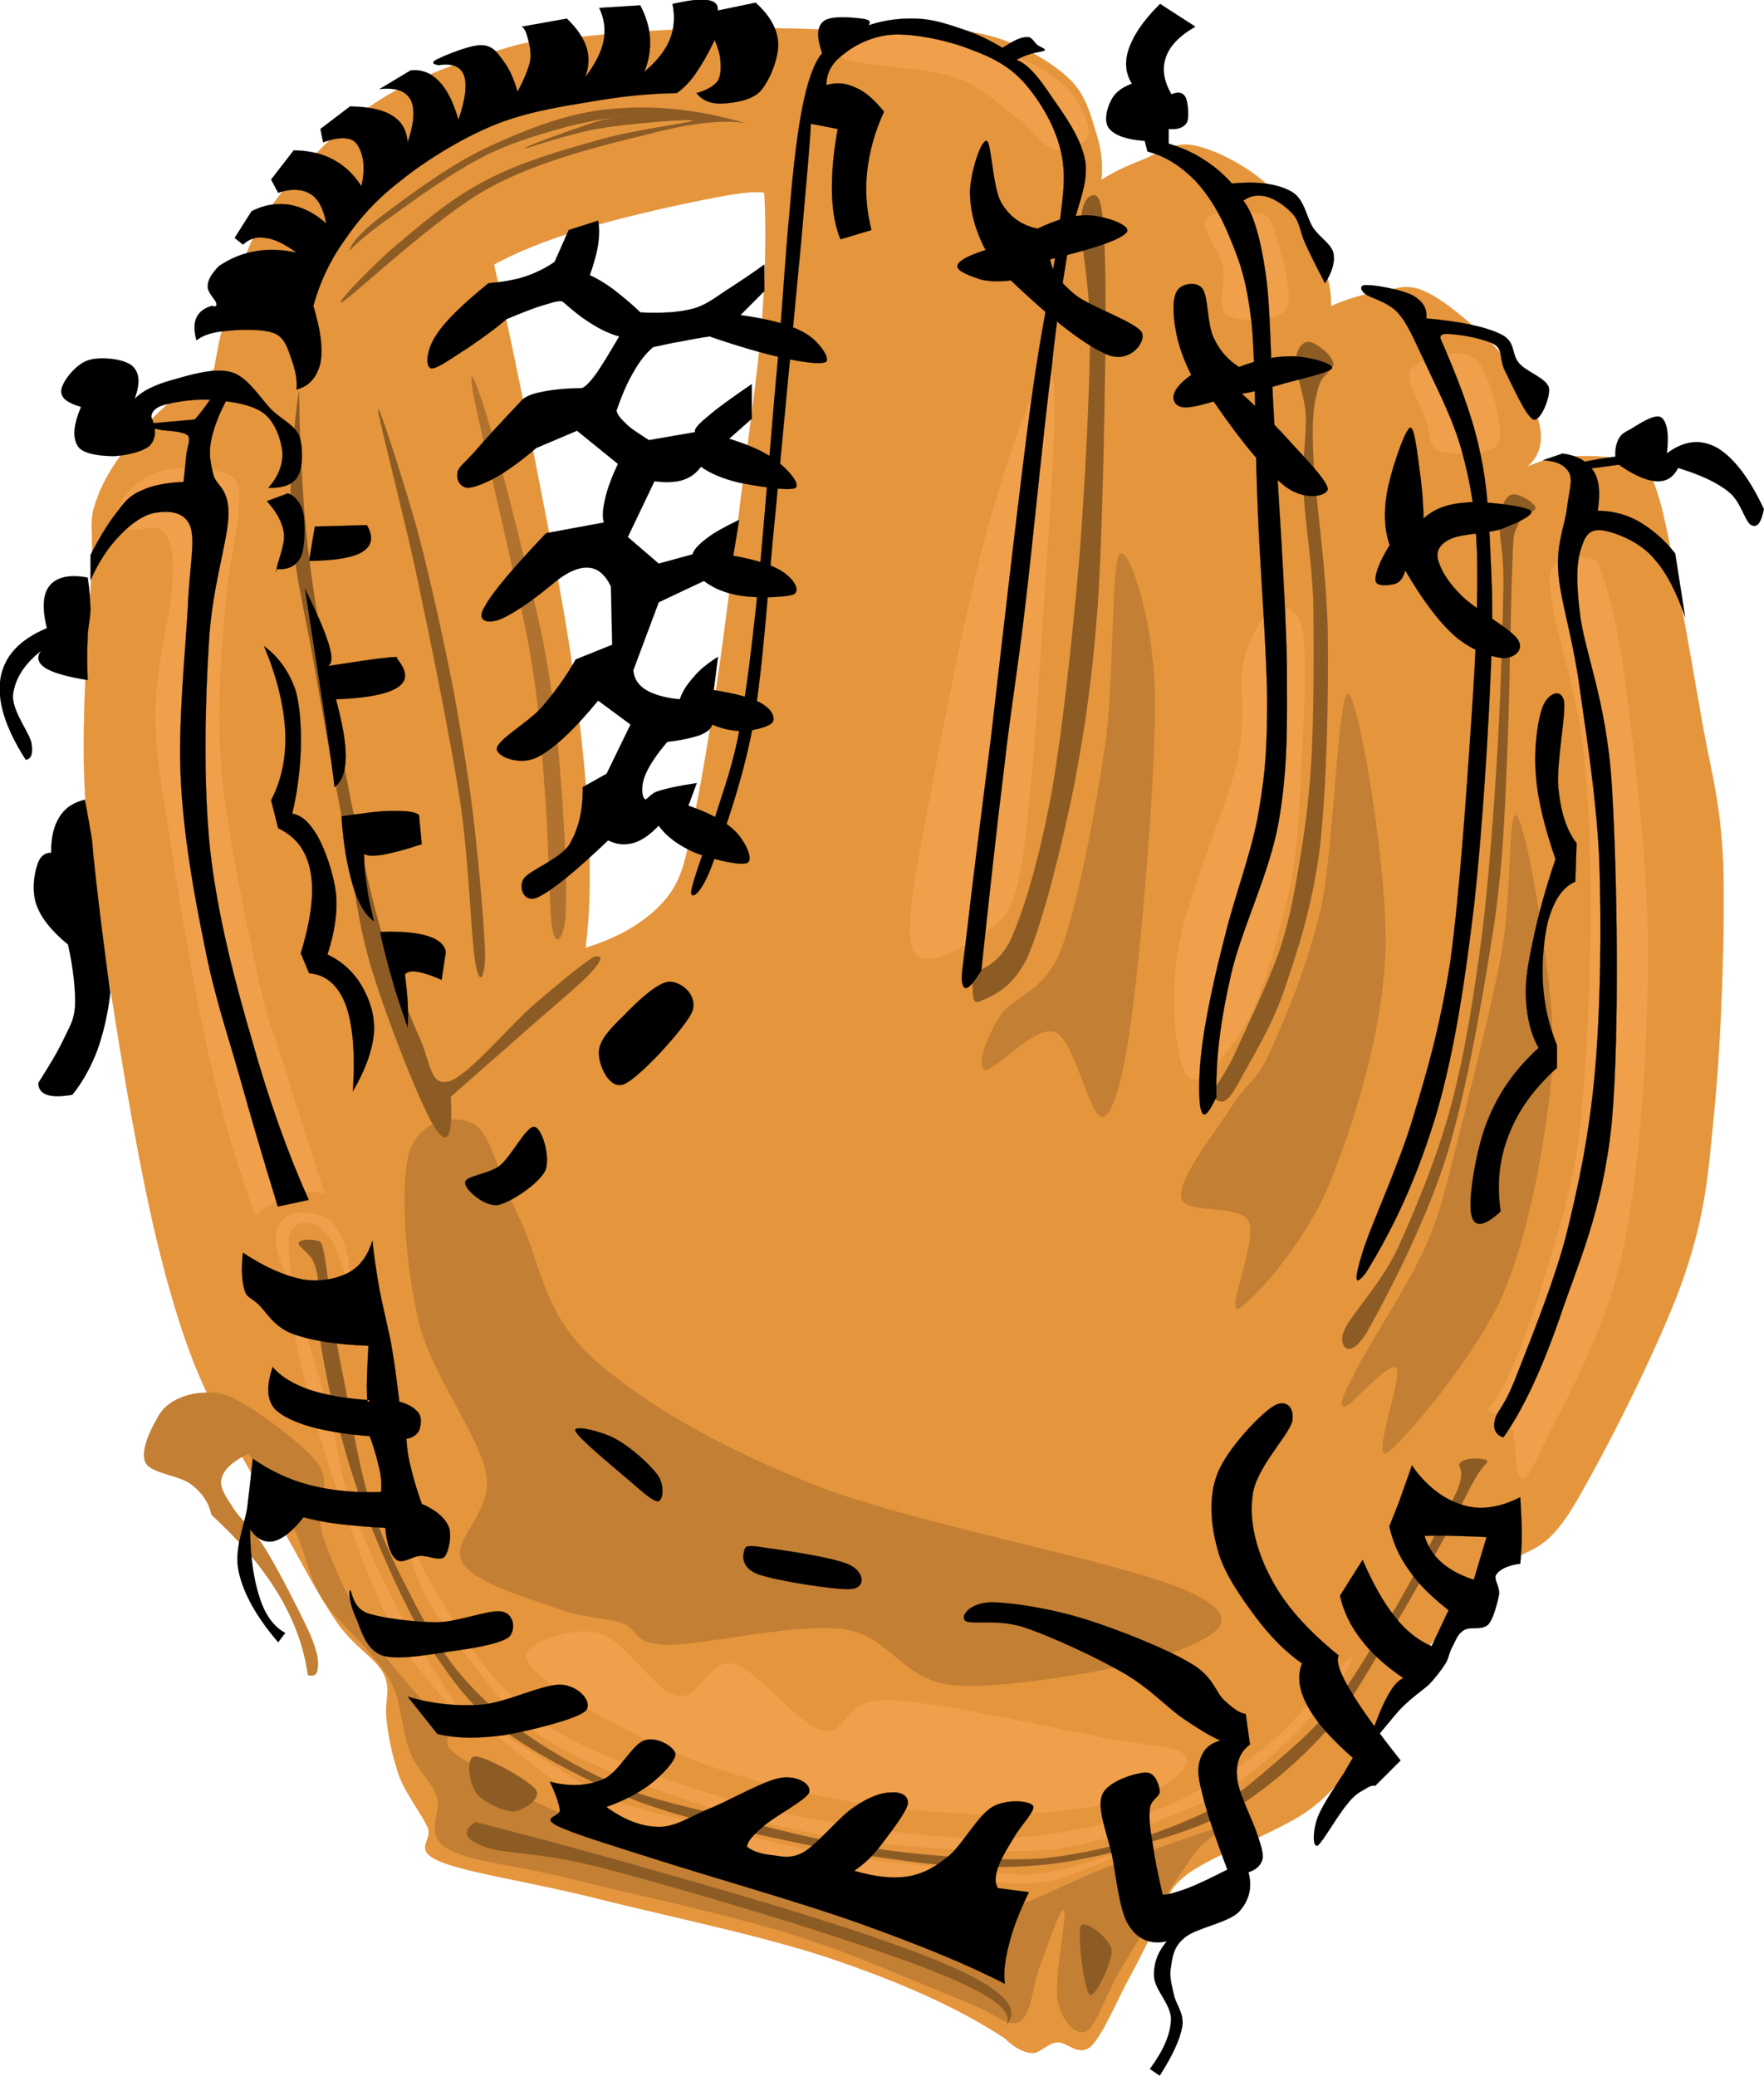 <?xml version="1.0" encoding="utf-8"?>
<!-- Generator: Adobe Illustrator 10.0, SVG Export Plug-In . SVG Version: 3.0.0 Build 77)  -->
<svg xmlns="http://www.w3.org/2000/svg" xmlns:a="http://ns.adobe.com/AdobeSVGViewerExtensions/3.0/" xmlns:graph="http://ns.adobe.com/Graphs/1.0/" xmlns:i="http://ns.adobe.com/AdobeIllustrator/10.0/" xmlns:x="http://ns.adobe.com/Extensibility/1.0/" xmlns:xlink="http://www.w3.org/1999/xlink" xmlns:svg="http://www.w3.org/2000/svg" xmlns:dc="http://purl.org/dc/elements/1.1/" xmlns:cc="http://web.resource.org/cc/" xmlns:rdf="http://www.w3.org/1999/02/22-rdf-syntax-ns#" enable-background="new 0 0 421.754 496.256" height="496.256" i:pageBounds="0 792 612 0" i:rulerOrigin="0 0" i:viewOrigin="108.001 655" overflow="visible" space="preserve" viewBox="0 0 421.754 496.256" width="421.754">
  <g i:dimmedPercent="50" i:layer="yes" i:rgbTrio="#4F008000FFFF" id="Layer_1">
    <g>
      <path clip-rule="evenodd" d="     M49.497,333.029c-4.253-8.823-8.284-20.907-12.094-36.881c-3.898-16.141-8.018-40.267-10.809-58.499     c-3.013-18.231-5.537-33.033-6.379-49.884c-0.797-17.103,1.019-39.264,1.684-50.846c0.487-11.541-0.886-12.043,1.328-17.813     c2.038-5.812,6.379-11.75,11.119-16.851c4.74-5.185,10.189-9.784,16.833-13.966c1.772-10.579,4.253-19.36,7.442-27.012     c3.101-7.61,5.936-12.252,11.429-18.44c5.538-6.439,12.847-14.092,21.219-19.235c8.239-5.144,19.713-9.116,27.598-11.458     c7.619-2.467,9.746-2.342,18.517-3.178c8.859-1.003,21.44-2.007,33.667-2.216c12.049-0.25,24.497,0.126,38.052,0.962     c10.188-1.38,18.783-1.17,26.623,0.627c7.618,1.798,15.104,6.104,19.536,10.161c4.298,3.889,5.403,8.781,6.732,13.046     c1.329,4.098,1.773,7.861,1.329,11.457c2.747-1.798,6.157-3.387,9.745-4.766c3.634-1.38,7.223-4.433,12.14-3.513     c4.782,0.836,11.872,4.391,16.833,8.572c4.871,4.098,9.656,10.746,12.446,15.889c2.658,5.018,3.898,9.576,3.724,14.008     c4.208-1.84,8.192-3.01,12.137-3.512c3.854-0.669,6.114-2.174,11.074,0.334c4.917,2.425,13.201,9.659,17.853,14.928     c4.475,5.352,7.618,11.875,8.771,16.517c0.974,4.432-0.089,7.778-3.014,10.203c3.324-1.631,6.955-2.425,11.253-2.551     c4.165-0.292,10.586-0.042,14.131,1.882c3.411,1.882,3.942-0.042,6.732,9.868c2.569,9.994,6.912,35.125,9.436,49.592     c2.437,14.342,4.696,20.155,5.405,36.002c0.441,15.932-0.399,41.187-2.038,58.164c-1.594,16.599-2.125,25.633-7.751,41.773     c-5.848,16.266-19.491,42.985-26.581,54.65c-7.22,11.374-10.852,8.572-16.167,13.673c-5.362,4.934-10.633,9.534-15.814,16.393     c-5.45,6.814-10.721,17.393-15.816,24.46c-5.182,6.9-7.575,11.708-14.838,17.146c-7.486,5.393-22.947,10.703-28.973,15.261     c-5.979,4.392-4.917,7.652-7.044,11.708c-2.48,4.1-3.987,7.695-6.731,12.713c-2.793,4.976-6.514,14.091-9.436,16.852     c-2.969,2.55-5.716-1.214-8.063-0.962c-2.392,0.208-4.076,2.675-6.068,2.55c-2.17-0.209-4.254-1.38-6.424-3.512     c-10.409-6.858-23.479-12.838-39.735-18.441c-16.435-5.77-41.597-10.912-57.544-14.928c-15.991-4.056-30.964-6.104-37.742-8.906     c-6.822-2.842-1.506-5.059-3.012-8.277c-1.728-3.556-5.05-7.736-6.733-12.044c-1.595-4.518-2.614-9.451-3.057-13.673     c-0.576-4.141,1.196-6.942-0.665-10.83c-2.038-4.016-7.265-6.481-11.429-12.711c-4.341-6.316-8.993-15.388-14.131-24.462     C61.058,353.853,55.433,344.067,49.497,333.029z M118.115,63.242c5.315-2.885,12.005-5.687,20.555-8.238     c8.505-2.718,22.415-5.854,29.945-7.317c7.354-1.505,12.005-2.09,14.131-1.589c0.487,9.157,0.266,19.694-0.665,32.114     c-1.107,12.419-3.411,28.225-5.05,41.605c-1.639,13.213-2.968,24.712-4.695,37.215c-1.772,12.461-4.076,27.054-6.069,36.838     c-2.126,9.617-2.437,15.053-6.733,20.657c-4.43,5.436-10.941,9.408-19.535,12.084c1.063-8.154,1.285-17.938,0.664-29.855     c-0.62-12.042-2.082-25.548-4.385-41.313c-2.392-15.806-6.777-37.006-9.746-52.478C123.43,87.494,120.684,74.406,118.115,63.242z     " fill="#E5953C" fill-rule="evenodd" i:knockout="Off" stroke="#E5953C" stroke-miterlimit="10" stroke-width="0.036"/>
      <path clip-rule="evenodd" d="M35.41,126.131     c-3.101,0.878-5.094,0.752-5.98-0.544c-1.063-1.38-1.417-4.851,0.311-7.025c1.595-2.258,5.67-5.394,9.834-6.188     c4.208-0.836,12.049-0.46,15.15,1.129c2.747,1.505,2.569,3.011,2.392,8.405c-0.266,5.52-2.614,13.338-3.278,23.918     c-0.931,10.495-2.083,23.375-0.886,38.176c1.196,14.677,6.069,37.089,8.638,49.174c2.481,11.833,3.81,13.38,6.557,22.203     c2.613,8.741,5.847,18.649,9.523,30.065c-2.569-0.753-5.315-0.502-8.062,0.293c-2.923,0.794-5.582,2.384-8.638,4.766     c-4.208-11.497-7.974-24.294-11.296-39.346c-3.411-15.137-6.911-36.379-8.948-50.01c-2.082-13.632-3.721-21.242-3.544-31.193     c0.044-10.161,3.146-21.493,3.854-28.351c0.576-6.857,0.266-9.534-0.576-12.084C39.485,126.925,37.802,125.796,35.41,126.131z" fill="#F0A04A" fill-rule="evenodd" i:knockout="Off"/>
      <path clip-rule="evenodd" d="M244.011,207.961     c-2.438,12.586-5.049,12.251-9.215,15.471c-4.518,3.053-14.573,9.283-16.654,3.345c-1.949-6.063,1.461-21.66,4.738-39.055     c3.279-17.646,9.305-48.546,14.308-65.147c4.785-16.517,12.094-37.675,14.267-33.452c1.949,4.349-0.799,38.595-2.084,58.708     C248.087,167.778,246.358,195.125,244.011,207.961z" fill="#F0A04A" fill-rule="evenodd" i:knockout="Off"/>
      <path clip-rule="evenodd" d="M311.566,151.512     c1.063,6.941-0.089,24.921-0.577,35.375c-0.574,10.119-0.663,16.014-2.658,25.59c-2.17,9.534-5.847,23.458-9.834,31.152     c-4.208,7.527-11.428,16.559-14.308,14.049c-2.925-2.886-4.606-17.353-2.658-30.022c1.993-12.837,11.474-33.828,14.265-45.536     c2.479-11.541,0.132-17.938,1.507-23.876c1.415-6.147,4.65-11.29,7.131-12.377C306.781,144.654,310.415,144.654,311.566,151.512z     " fill="#F0A04A" fill-rule="evenodd" i:knockout="Off"/>
      <path clip-rule="evenodd" d="M337.479,87.996     c-1.904,2.509,2.305,9.157,3.588,12.67c1.019,3.219,0.355,6.397,3.278,7.275c2.836,0.878,12.449,1.38,13.956-2.217     c1.372-3.805-2.26-17.018-5.626-19.945C349.042,82.853,339.474,85.361,337.479,87.996z" fill="#F0A04A" fill-rule="evenodd" i:knockout="Off"/>
      <path clip-rule="evenodd" d="M381.513,133.783     c-4.96-1.297-8.063-0.92-9.791,1.129c-1.639,1.881-1.504,3.972-0.31,10.955c1.196,7.066,5.141,18.817,6.866,31.193     c1.55,12.335,2.084,26.385,2.084,42.149c-0.135,15.722-1.154,37.634-2.704,51.39c-1.729,13.548-4.252,20.531-6.866,29.814     c-2.701,9.114-6.023,18.939-8.592,25.129c-2.572,6.231-4.918,9.952-6.867,11.792c2.834,0.46,4.918,1.967,6.247,4.517     c1.062,2.509,0.531,9.659,1.504,10.662c0.976,0.794,0.887,3.68,5.05-5.059c4.076-8.99,15.239-27.473,19.626-47.209     c4.34-19.82,5.979-47.334,6.289-69.956c0.132-22.705-3.101-48.379-5.095-64.604C386.829,149.463,384.349,139.051,381.513,133.783     z" fill="#F0A04A" fill-rule="evenodd" i:knockout="Off"/>
      <path clip-rule="evenodd" d="M288.22,52.537     c-1.239,2.175,3.278,7.276,4.165,11.249c0.664,3.764-1.55,9.701,0.885,11.499c2.482,1.631,12.314,1.924,14.31-1.379     c1.86-3.513-1.685-15.262-2.968-19.109c-1.373-3.889-2.438-3.637-5.096-3.931C296.594,50.404,289.417,50.321,288.22,52.537z" fill="#F0A04A" fill-rule="evenodd" i:knockout="Off"/>
      <path clip-rule="evenodd" d="M203.698,14.611     c4.431,1.171,18.031,1.672,24.72,3.931c6.511,2.216,10.632,6.69,14.573,9.575c3.81,2.927,5.98,6.732,8.904,7.568     c2.88,0.585,7.886-1.003,8.374-3.637c0.265-2.677-2.173-8.531-6.292-12.085c-4.43-3.721-11.916-7.401-19.049-9.575     c-7.177-2.258-17.764-3.429-23.212-3.345c-5.67,0.042-8.416,2.885-9.79,4.181C200.51,12.312,199.226,13.44,203.698,14.611z" fill="#F0A04A" fill-rule="evenodd" i:knockout="Off"/>
      <path clip-rule="evenodd" d="M126,394.997     c-1.285,2.594,3.588,6.313,10.012,10.706c6.467,4.222,17.586,10.326,28.218,14.467c10.41,4.097,21.794,7.275,34.331,9.7     c12.403,2.3,27.331,3.889,39.824,3.973c12.36-0.125,26.313-1.965,34.021-4.223c7.44-2.425,12.492-7.318,11.074-9.702     c-1.507-2.466-7.929-2.298-19.758-4.515c-12.005-2.385-40.265-8.698-51.474-8.949c-11.252-0.293-9.48,8.572-15.549,7.234     c-6.202-1.588-15.593-14.594-21.352-15.933c-5.891-1.295-8.151,8.741-13.466,7.695c-5.582-1.38-12.359-13.131-18.472-14.928     C137.251,388.684,127.24,392.488,126,394.997z" fill="#F0A04A" fill-rule="evenodd" i:knockout="Off"/>
      <path clip-rule="evenodd" d="M262.13,440.074     c-8.152,2.049-10.986,2.509-21.131,2.509c-10.365-0.084-26.802-1.089-39.559-3.013c-12.847-2.133-24.586-5.059-36.414-8.947     c-11.961-3.972-25.516-9.283-34.021-14.467c-8.594-5.354-11.828-10.83-16.878-16.935c-5.094-6.356-10.72-13.968-13.466-19.904     c-2.835-6.021-3.81-14.844-3.411-15.18c0.266-0.249,1.506,6.858,5.272,13.424c3.721,6.354,10.366,18.105,16.877,24.92     c6.29,6.69,10.499,10.329,21.352,15.431c10.986,5.06,28.041,11.164,43.812,14.928c15.638,3.596,34.997,6.272,49.347,6.73     c14.221,0.293,26.005-2.675,35.351-4.723c9.126-2.176,13.291-4.726,19.491-7.988c5.937-3.428,11.342-6.857,16.922-11.917     c5.583-5.186,14.398-16.39,16.879-18.44c2.26-2.09-0.31,2.677-2.925,6.231c-2.79,3.344-7.529,9.825-12.668,14.426     c-5.139,4.558-10.233,8.99-17.677,12.963C281.531,433.926,270.368,437.941,262.13,440.074z" fill="#F0A04A" fill-rule="evenodd" i:knockout="Off"/>
      <path clip-rule="evenodd" d="M147.086,430.623     c5.315,1.881,14.22,4.014,22.946,6.229c8.638,2.133,19.403,4.769,28.528,6.44c8.993,1.423,16.966,2.217,25.294,3.011     c8.151,0.794,16.348,2.133,23.744,1.756c7.354-0.626,19.713-5.311,20.333-5.019c0.355,0.336-11.429,5.479-17.41,6.733     c-6.112,1.046-9.878,0.293-18.472,0c-8.727-0.252-23.168-0.753-33.224-1.965c-10.1-1.422-18.029-3.723-27.199-6.231     c-9.524-2.593-21.13-5.813-28.484-8.99c-7.354-3.219-10.587-6.939-15.017-10.202c-4.519-3.512-11.606-8.949-11.872-9.7     c-0.31-0.753,5.892,3.179,9.746,5.477c3.722,2.176,8.771,5.563,12.404,7.735C141.814,427.905,141.858,428.783,147.086,430.623z" fill="#F0A04A" fill-rule="evenodd" i:knockout="Off"/>
      <path clip-rule="evenodd" d="M110.451,410.177     c-0.443,0.542-10.543-10.204-15.593-19.151c-5.228-9.074-10.189-23.416-14.22-34.623c-3.987-11.416-7.708-25.465-9.258-32.615     c-1.639-7.067-1.241-11.958,0-9.701c1.24,2.133,4.873,15.18,7.132,22.872c2.038,7.652,2.525,14.678,5.538,23.167     c2.968,8.445,7.841,18.563,12.403,27.137C100.971,395.583,110.54,409.464,110.451,410.177z" fill="#F0A04A" fill-rule="evenodd" i:knockout="Off"/>
      <path clip-rule="evenodd" d="M69.519,306.603     c-0.708,0.041-3.588-7.15-3.676-9.952c-0.089-2.802,1.329-5.312,3.411-6.232c2.038-0.959,6.379-0.542,8.727,0.754     c2.126,1.338,3.5,3.555,4.475,6.48c0.93,2.678,1.772,10.077,1.329,9.953c-0.665-0.293-2.791-8.405-4.475-10.955     c-1.86-2.634-3.455-4.057-5.271-4.266c-1.816-0.376-4.032,0.377-4.785,2.759C68.367,297.444,70.051,306.267,69.519,306.603z" fill="#F0A04A" fill-rule="evenodd" i:knockout="Off"/>
      <path clip-rule="evenodd" d="M76.12,307.354     c-0.044-2.258-0.532-4.306-1.285-5.979c-0.931-1.799-3.677-3.471-3.456-4.224c0.266-0.837,3.234-1.003,4.474-0.501     c0.974,0.249,0.886-0.084,1.595,2.718c0.531,2.842,1.151,7.526,1.86,14.217c0.709,5.143,1.905,11.331,3.411,18.899     c1.374,7.568,3.056,17.772,5.537,25.926c2.481,7.944,5.626,14.678,9.258,21.66c3.411,6.898,7.088,13.421,11.872,19.4     c4.874,5.813,10.1,10.747,16.878,15.472c6.689,4.601,14.708,9.115,22.681,12.419c7.708,3.094,15.061,4.476,23.744,6.732     c8.594,2.09,18.561,4.851,27.687,6.481c8.948,1.504,17.63,2.634,25.87,3.22c8.018,0.628,15.548,1.002,22.947,0.501     c7.353-0.753,14.351-2.217,21.352-4.222c6.999-2.133,14.264-5.019,20.065-7.988c5.537-2.969,8.772-6.021,13.469-9.952     c4.607-4.056,9.436-7.86,14.484-14.174c5.096-6.524,10.455-15.849,15.593-24.419c5.096-8.741,11.431-21.492,14.221-27.139     c2.349-5.729-0.355-5.561,0.798-6.731c1.24-1.338,5.581-1.13,6.333-0.503c0.488,0.544-1.019,1.129-2.612,4.015     c-1.639,2.678-3.677,7.275-6.602,12.67c-2.966,5.312-6.244,11.625-10.852,19.444c-4.742,7.736-10.543,19.108-16.879,26.885     c-6.6,7.654-14.175,14.177-21.351,18.943c-7.266,4.517-13.158,6.524-21.087,8.949c-7.929,2.382-17.101,4.723-26.137,5.729     c-9.301,0.834-17.453,0.753-28.218-0.252c-10.853-1.255-24.009-3.304-35.881-5.98c-11.917-2.55-23.921-5.268-34.819-9.448     c-11.074-4.517-22.637-10.538-30.61-16.434c-8.106-5.813-11.739-11.291-16.877-18.691c-5.183-7.694-9.79-18.021-13.467-26.635     c-3.633-8.614-6.334-16.727-8.461-24.671c-2.348-8.028-4.075-16.559-5.006-22.663C75.721,314.924,75.544,310.366,76.12,307.354z" fill="#8D5C25" fill-rule="evenodd" i:knockout="Off"/>
      <path clip-rule="evenodd" d="M52.11,333.487     c1.196-2.341,19.314,10.372,23.744,16.184c4.075,5.52-0.886,10.411,1.329,17.437c2.259,7.023,6.645,16.475,11.606,24.167     c4.74,7.654,13.334,15.976,16.877,20.907c3.323,4.685-1.195,3.848,3.721,7.486c5.05,3.512,13.29,9.156,25.561,14.175     c12.138,4.934,31.762,11.499,46.203,15.68c14.175,4.1,29.06,7.736,39.027,8.99c9.789,1.046,12.801,0,20.333-2.007     c7.486-2.174,15.371-6.815,24.497-10.202c9.08-3.471,25.869-9.66,29.547-10.202c3.41-0.669-4.43,1.087-8.684,6.731     c-4.386,5.644-13.156,19.904-17.41,27.139c-4.383,7.191-6.157,14.133-8.727,15.681c-2.657,1.252-5.979-2.637-6.866-7.486     c-0.884-5.019,2.216-19.945,1.596-21.409c-0.841-1.463-4.03,8.739-5.804,13.215c-1.814,4.431-1.949,11.917-5.004,13.421     c-3.191,1.255-4.742-1.672-13.732-5.227c-9.26-3.555-25.029-10.871-40.623-15.681c-15.726-4.975-38.628-9.7-52.494-13.212     c-13.91-3.555-24.674-4.1-30.079-7.443c-5.449-3.431-0.93-8.657-2.348-12.461c-1.55-3.932-4.695-6.23-6.334-10.454     c-1.728-4.306-2.171-10.998-3.721-14.927c-1.772-4.1-3.057-5.271-6.069-8.991c-3.101-3.888-8.505-8.153-11.606-13.423     c-3.189-5.311-3.057-9.7-7.132-17.686C65.267,355.732,51.091,335.871,52.11,333.487z" fill="#C37F33" fill-rule="evenodd" i:knockout="Off"/>
      <path clip-rule="evenodd" d="M113.597,435.599     c17.232,4.349,33.667,8.906,50.146,13.675c16.479,4.682,35.173,10.285,47.71,14.719c12.402,4.349,20.863,7.944,25.87,11.456     c4.782,3.387,5.759,6.313,2.923,8.949c2.037-2.3-0.399-5.146-7.131-8.697c-6.955-3.64-18.473-7.82-33.535-12.714     c-15.282-5.1-42.615-13.087-56.702-16.683s-22.016-2.97-26.889-4.726C110.983,439.822,110.363,437.773,113.597,435.599z" fill="#8D5C25" fill-rule="evenodd" i:knockout="Off"/>
      <path clip-rule="evenodd" d="M258.407,460.478     c-0.931,1.675,0.798,15.431,2.127,16.434c1.285,0.921,5.493-8.028,5.272-10.703C265.362,463.322,259.25,458.722,258.407,460.478z     " fill="#8D5C25" fill-rule="evenodd" i:knockout="Off"/>
      <path clip-rule="evenodd" d="M113.597,419.918     c-2.348,0.043-1.462,6.481,0.265,8.697c1.55,2.301,6.468,4.393,8.948,4.474c2.259-0.249,6.822-3.01,5.316-5.227     C126.398,425.564,116.033,419.793,113.597,419.918z" fill="#8D5C25" fill-rule="evenodd" i:knockout="Off"/>
      <path clip-rule="evenodd" d="M133.132,384.544     c6.202,2.341,11.208,2.049,15.549,3.471c4.252,1.42,1.993,4.892,10.809,5.227c8.948,0.125,30.433-5.311,42.217-3.723     c11.607,1.591,13.643,12.586,27.154,13.464c13.555,0.797,43.855-4.723,53.291-8.486c9.126-3.889,16.035-7.652,1.594-14.177     c-14.838-6.773-64.72-15.805-88.64-25.172c-24.054-9.491-41.507-19.861-53.557-30.607c-12.004-10.83-12.625-24.043-17.409-33.368     c-4.74-9.449-6.512-19.777-10.809-22.412c-4.563-2.593-13.333-0.961-15.548,6.982c-2.215,8.029-0.797,27.222,2.348,40.309     c3.146,12.838,14.264,26.679,16.125,36.379c1.551,9.451-8.594,15.556-5.803,20.907     C113.33,378.688,126.531,381.994,133.132,384.544z" fill="#C37F33" fill-rule="evenodd" i:knockout="Off"/>
      <path clip-rule="evenodd" d="M141.814,228.827     c-3.543,2.383-7.885,5.979-13.688,10.955c-5.891,4.934-15.947,17.187-20.599,18.69c-4.74,1.297-4.385-3.929-7.132-10.202     c-2.88-6.439-6.645-15.722-9.746-27.389c-3.322-11.833-6.467-27.89-9.258-42.358c-2.924-14.635-5.714-31.905-7.353-44.072     c-1.551-12.21-1.861-21.074-2.126-27.89c-0.487-6.816-0.266-15.471-0.532-12.419c-0.576,3.01-2.392,19.695-1.861,30.357     c0.62,10.621,2.968,20.239,5.316,32.867c2.126,12.544,5.183,29.187,7.619,41.856c2.304,12.502,2.968,21.284,6.6,33.117     c3.633,11.792,11.518,31.904,14.795,37.09c3.101,4.891,4.475,2.633,3.943-7.234c4.74-4.182,9.613-8.489,15.283-13.424     c5.538-5.017,14.708-12.585,17.941-15.93C144.118,229.454,144.384,228.116,141.814,228.827z" fill="#8D5C25" fill-rule="evenodd" i:knockout="Off"/>
      <path clip-rule="evenodd" d="M113.597,229.83     c-1.063-6.522-1.329-23.082-3.677-38.845c-2.481-15.765-7.265-39.18-10.587-54.777c-3.456-15.764-8.993-36.671-8.948-38.343     c0.133-1.464,6.246,17.604,9.48,29.145c3.012,11.415,6.379,26.677,8.727,38.845c2.126,12.001,3.854,22.497,5.006,33.117     c1.151,10.496,2.347,24.587,2.392,29.856C115.811,233.886,114.615,236.102,113.597,229.83z" fill="#8D5C25" fill-rule="evenodd" i:knockout="Off"/>
      <path clip-rule="evenodd" d="M132.068,222.136     c-0.842-4.725-0.752-18.858-1.594-30.148c-0.93-11.374-1.107-20.614-3.943-37.089c-3.101-16.684-11.917-52.477-13.466-61.258     c-1.462-8.655,1.506-0.585,4.474,9.701c2.924,10.454,9.702,36.755,12.67,51.808c2.657,14.677,3.455,25.506,4.252,36.337     c0.753,10.788,1.063,22.663,0.753,27.89C134.727,224.52,132.822,226.568,132.068,222.136z" fill="#B0722E" fill-rule="evenodd" i:knockout="Off"/>
      <path clip-rule="evenodd" d="M230.81,233.886     c1.506-1.84,7.266-1.84,10.811-9.199c3.363-7.443,6.952-19.82,9.744-34.874c2.702-15.262,4.961-36.922,6.601-55.279     c1.461-18.482,2.525-40.184,2.658-53.815c0-13.631-2.303-21.66-2.127-27.305c0-5.729,2.038-6.69,2.879-6.732     c0.844-0.125,1.816,0.209,2.394,6.481c0.485,6.272,0.663,15.681,0.531,31.11c-0.267,15.388-0.666,43.111-1.86,60.756     c-1.286,17.395-3.103,29.563-5.804,43.612c-2.836,13.966-7.177,31.235-10.809,39.849c-3.897,8.447-9.303,9.785-11.607,10.956     c-2.303,1.045-1.326-3.68-1.86-4.516C231.696,233.928,229.305,235.517,230.81,233.886z" fill="#8D5C25" fill-rule="evenodd" i:knockout="Off"/>
      <path clip-rule="evenodd" d="M290.258,261.024     c0.442-1.924,2.038-3.054,4.785-8.698c2.569-5.812,8.106-17.186,10.809-24.921c2.568-7.652,3.41-13.088,4.739-20.657     c1.285-7.568,2.259-14.342,2.925-24.67c0.62-10.621,0.62-26.887,0.487-37.842c-0.398-10.956-2.038-19.569-2.348-27.138     c-0.399-7.652,0.795-13.171,0.531-18.189c-0.488-5.185-2.48-9.659-2.394-12.46c0.089-2.969,1.552-4.809,3.191-4.725     c1.504,0.083,5.313,2.927,5.802,4.976c0.267,1.84-2.969,2.718-3.721,6.481c-0.93,3.638-1.461,6.314-1.063,15.931     c0.442,9.743,3.012,25.465,3.454,41.354c0.221,15.68-0.222,37.382-1.86,52.059c-1.86,14.509-5.491,25.172-8.684,34.581     c-3.278,9.283-7.972,16.432-10.319,20.949c-2.394,4.349-2.969,4.642-3.944,5.227     C291.544,263.617,289.771,262.864,290.258,261.024z" fill="#8D5C25" fill-rule="evenodd" i:knockout="Off"/>
      <path clip-rule="evenodd" d="M321.223,318.436     c1.151-3.472,8.595-10.871,12.935-19.945c4.209-9.283,9.481-21.828,12.892-34.58c3.367-12.879,5.492-26.888,7.397-41.356     c1.729-14.634,2.836-30.859,3.678-44.825c0.752-13.966,1.194-29.187,1.329-38.093c0.043-8.949-1.24-11.332-0.798-14.886     c0.267-3.68,1.15-5.896,2.658-6.481c1.507-0.585,5.315,1.714,5.804,3.01c0.176,1.129-3.278,1.84-4.211,4.224     c-0.884,2.258-1.105,1.128-1.326,9.701c-0.399,8.614-0.534,26.97-1.065,41.354c-0.663,14.175-0.798,26.762-3.146,43.571     c-2.612,16.81-6.422,39.849-11.605,56.533c-5.228,16.517-14.973,34.79-19.004,41.941     C322.506,325.502,319.982,321.738,321.223,318.436z" fill="#8D5C25" fill-rule="evenodd" i:knockout="Off"/>
      <path clip-rule="evenodd" d="M294.289,264.828     c3.499-5.896,5.936-5.728,9.524-13.715c3.677-8.278,8.86-20.237,12.139-34.579c3.012-14.426,3.941-52.352,6.554-50.554     c2.483,2.007,9.436,42.19,8.729,62.01c-0.844,19.737-7.664,40.854-13.469,55.279c-5.979,14.299-18.426,27.932-21.618,29.604     c-3.232,1.213,4.564-16.348,2.395-20.907c-2.48-4.431-15.372-1.337-16.124-5.729C281.71,281.639,290.568,270.684,294.289,264.828     z" fill="#C37F33" fill-rule="evenodd" i:knockout="Off"/>
      <path clip-rule="evenodd" d="M324.369,327.342     c3.321-6.649,12.226-19.861,16.611-29.646c4.119-9.703,5.403-16.936,8.46-28.644c2.968-12.044,7.532-29.856,9.746-42.317     c2.17-12.586,1.418-31.695,3.188-31.862c1.685,0.083,5.405,20.238,6.866,31.612c1.418,11.123,2.88,21.283,1.286,35.333     c-1.773,14.174-5.184,34.078-11.605,48.588c-6.603,14.343-22.993,33.827-27.155,36.84c-4.165,2.718,3.72-18.357,2.127-20.156     c-1.906-1.84-10.765,9.074-12.404,9.199C319.851,336.289,321.045,333.739,324.369,327.342z" fill="#C37F33" fill-rule="evenodd" i:knockout="Off"/>
      <path clip-rule="evenodd" d="M239.183,242.793     c3.012-4.767,10.233-5.102,14.484-15.681c4.076-11.081,8.152-32.825,10.544-48.797c2.259-16.057,1.418-43.32,3.456-45.829     c1.992-2.216,7.707,13.967,8.416,31.612c0.531,17.562-2.703,55.236-4.739,72.715c-2.038,17.312-4.343,28.224-7.399,30.147     c-3.144,1.59-6.953-18.314-11.606-20.196c-4.871-1.923-14.662,9.618-16.876,8.989     C233.203,254.919,236.036,247.643,239.183,242.793z" fill="#C37F33" fill-rule="evenodd" i:knockout="Off"/>
      <path clip-rule="evenodd" d="M83.474,60.064     c0.62-2.3,3.721-5.478,9.479-9.701c5.847-4.349,15.416-11.499,24.63-15.639c8.948-4.056,18.871-7.987,29.06-8.739     c10.144-0.878,20.421,0.209,31.496,3.429c-5.227-0.794-12.713-0.083-22.991,2.635c-10.41,2.55-26.047,6.23-38.362,12.962     c-12.314,6.815-31.23,24.712-34.73,27.054c-3.367,2.049,7.93-9.659,13.91-14.468c5.892-4.976,12.581-10.621,20.599-14.677     c7.93-4.14,17.586-6.983,26.047-9.325c8.195-2.509,22.77-4.265,23.036-4.767c-0.133-0.46-15.638,0.71-22.415,1.923     c-6.955,1.129-17.321,4.809-17.764,4.726c-0.354-0.376,11.606-4.6,15.548-5.896c3.81-1.338,8.461-1.965,7.266-1.714     c-1.418,0.167-9.303,1.338-14.929,3.052c-5.67,1.63-12.27,3.554-18.782,7.066c-6.822,3.555-15.283,9.617-20.599,13.506     C88.656,55.213,85.334,58.015,83.474,60.064z" fill="#8D5C25" fill-rule="evenodd" i:knockout="Off"/>
      <path clip-rule="evenodd" d="M52.199,332.986     c-3.632-0.25-6.601,0.083-9.082,1.17c-2.436,1.005-4.385,2.509-5.67,5.146c-1.506,2.507-4.031,7.817-2.614,10.453     c1.329,2.55,8.151,2.968,10.897,5.144c2.658,2.005,4.208,4.43,4.829,7.275c6.733,6.188,12.049,12.418,15.947,18.858     c3.854,6.438,6.157,12.752,7.087,19.443c1.506,0.459,2.304-0.127,2.393-1.758c0.177-1.672,0.088-3.26-1.816-7.985     c-2.259-4.851-7.531-15.347-10.676-20.365c-3.101-5.016-5.936-7.023-7.664-9.741c-1.816-2.802-3.5-5.102-2.835-7.234     c0.62-2.3,2.968-4.224,6.867-6.104c-2.038-3.639-3.544-6.565-4.874-8.947C53.705,335.955,52.774,334.115,52.199,332.986z" fill="#C37F33" fill-rule="evenodd" i:knockout="Off"/>
      <path clip-rule="evenodd" d="     M58.09,299.492c-0.443,3.889-0.266,6.69,0.354,8.866c0.576,2.008,1.418,1.672,3.367,3.512c1.86,1.756,3.632,5.27,8.062,6.982     c4.43,1.631,10.322,2.593,18.207,2.886c-0.266,5.186-0.443,8.949-0.354,11.123c0,2.173,0.222,2.802,0.665,1.881     c-5.936-0.375-10.543-1.212-14.485-2.507c-3.854-1.382-6.822-3.138-8.727-5.438c-0.753,2.385-1.152,4.35-1.019,6.064     c0.089,1.672,0.709,3.054,1.684,4.14c1.86,1.713,4.607,2.968,8.417,4.098c3.765,1.046,8.417,1.799,14.131,2.257     c1.152,3.054,1.816,5.646,2.348,7.944c0.487,2.217,0.487,4.016,0.354,5.395c-6.113,0.252-11.784-0.333-16.833-1.588     c-5.228-1.338-9.657-3.512-13.821-6.356c-0.354,3.387-0.797,7.191-1.329,11.751c-0.753,4.515-3.189,9.825-2.038,15.261     c1.196,5.354,4.341,10.914,9.436,16.852l1.683-2.217c-2.657-1.42-4.739-4.181-6.068-8.277c-1.418-4.225-2.259-9.576-2.348-16.518     c1.728,2.425,3.456,3.262,5.715,2.845c2.126-0.545,4.43-2.344,7.088-5.73c2.082,0.585,4.829,1.173,8.062,1.59     c3.278,0.377,7.043,0.753,11.474,0.962c0.398,3.973,1.24,6.522,2.702,7.652c1.417,1.046,3.721-0.838,5.714-0.962     c1.949-0.043,4.43,1.295,5.714,0.292c1.063-1.213,1.86-5.27,1.019-7.318c-0.975-2.132-3.057-3.929-6.423-5.393     c-1.196-3.387-2.082-6.356-2.658-8.906c-0.708-2.636-0.886-4.853-1.019-6.648c1.462-0.209,2.525-1.003,3.012-1.924     c0.487-1.171,0.709-2.927,0-4.141c-0.842-1.171-2.348-2.173-4.695-2.843c-0.62-5.102-1.241-9.868-2.038-14.301     c-0.93-4.433-1.949-8.57-2.702-12.418c-0.709-4.141-1.329-7.904-1.684-11.752c-1.152,3.515-2.834,6.064-5.714,7.652     c-2.924,1.507-6.91,2.301-11.119,1.59C67.969,304.971,63.317,302.964,58.09,299.492z" fill-rule="evenodd" i:knockout="Off" stroke="#000000" stroke-miterlimit="10" stroke-width="0.036"/>
      <path clip-rule="evenodd" d="     M83.695,380.195c0.399-0.168,0.487,4.056,4.031,5.436c3.456,1.213,11.341,2.216,16.833,2.216     c5.36-0.125,12.581-3.178,15.505-2.55c2.879,0.585,3.278,4.306,1.684,6.021c-1.772,1.423-6.734,2.426-11.784,3.179     c-5.183,0.585-14.308,2.675-18.517,1.295c-4.165-1.422-5.227-6.605-6.423-9.239C83.695,383.834,83.252,380.363,83.695,380.195z" fill-rule="evenodd" i:knockout="Off" stroke="#000000" stroke-miterlimit="10" stroke-width="0.036"/>
      <path clip-rule="evenodd" d="     M97.472,405.619l7.087,8.906c4.696,1.171,9.79,1.127,15.815,0.333c5.936-1.002,17.055-3.72,19.536-5.728     c2.126-2.092-1.595-6.148-5.715-6.356c-4.252-0.25-12.757,4.14-18.871,4.769C109.167,407.96,103.275,407.375,97.472,405.619z" fill-rule="evenodd" i:knockout="Off" stroke="#000000" stroke-miterlimit="10" stroke-width="0.036"/>
      <path clip-rule="evenodd" d="     M131.493,425.981c4.784,1.214,8.993,1.003,12.802-0.626c3.766-1.715,6.733-8.239,9.746-9.242     c2.835-1.087,7.132,1.423,7.442,3.179c0.133,1.672-3.322,5.184-6.069,7.318c-2.835,2.089-6.202,3.888-10.455,5.393     c4.385,3.137,8.373,4.725,12.802,4.769c4.253-0.128,7.841-2.846,12.803-4.769c4.829-2.09,12.271-6.354,16.169-6.983     c3.81-0.544,7.31,1.38,6.733,3.512c-0.886,1.967-8.638,5.896-11.119,8.24c-2.525,2.132-3.765,3.72-3.721,4.766     c1.329,1.046,3.19,1.631,5.405,1.924c2.126,0.125,4.695,1.255,8.063-0.628c3.366-1.924,8.549-8.489,12.137-10.83     c3.544-2.426,6.468-3.472,8.772-3.472c2.125-0.208,4.384,0.629,4.03,2.845c-0.531,2.174-4.651,7.443-6.733,10.161     c-2.127,2.718-4.209,4.474-6.069,5.729c4.962,1.422,9.169,1.965,13.112,1.295c3.721-0.71,6.425-2.298,9.789-5.1     c3.189-2.886,6.777-9.491,10.102-11.458c3.232-1.924,8.815-1.589,9.746-0.293c0.709,1.087-2.969,4.81-4.387,7.318     c-1.507,2.466-3.367,5.436-4.03,7.608c-0.709,2.133-0.709,3.515,0,4.769l7.44,0.962c-2.213,4.558-3.853,8.739-4.739,12.378     c-0.974,3.72-1.372,6.689-1.019,9.532c-9.126-4.726-20.511-9.324-34.331-14.301c-14.087-5.06-36.236-11.332-48.506-15.261     c-12.271-3.891-20.289-6.316-24.232-8.239c-3.942-2.049,0.886-2.133,0.665-3.805     C133.575,430.875,132.733,428.699,131.493,425.981z" fill-rule="evenodd" i:knockout="Off" stroke="#000000" stroke-miterlimit="10" stroke-width="0.036"/>
      <path clip-rule="evenodd" d="     M137.562,342.061c0.488,1.631,9.702,9.158,13.112,12.084c3.367,2.886,5.449,4.851,6.734,4.767c1.107-0.293,1.505-3.596,0-6.021     c-1.816-2.634-6.379-6.69-9.746-8.614C144.339,342.269,136.986,340.513,137.562,342.061z" fill-rule="evenodd" i:knockout="Off" stroke="#000000" stroke-miterlimit="10" stroke-width="0.036"/>
      <path clip-rule="evenodd" d="     M183.012,370.034c4.164,0.585,16.7,2.341,20.2,4.14c3.367,1.632,3.942,5.312,0.354,5.729c-3.721,0.293-18.028-2.008-22.237-3.512     c-4.385-1.631-3.677-4.726-3.367-5.729C178.228,369.532,178.715,369.324,183.012,370.034z" fill-rule="evenodd" i:knockout="Off" stroke="#000000" stroke-miterlimit="10" stroke-width="0.036"/>
      <path clip-rule="evenodd" d="     M298.853,417.075l-1.019-7.318c-1.329-0.125-2.791-1.128-5.05-3.176c-2.259-2.051-2.615-5.771-8.063-8.906     c-5.626-3.388-16.965-7.945-24.939-10.454c-8.106-2.593-18.073-4.184-22.903-4.14c-4.961,0.124-7.441,3.262-6.068,4.433     c1.375,0.962,7.753-0.545,14.174,1.588c6.247,2.092,17.235,7.15,23.567,10.83c6.292,3.637,10.145,7.985,14.132,10.787     c3.855,2.636,6.823,4.433,9.082,5.395c-2.437,0.669-3.943,2.049-4.695,4.141c-0.709,1.964-0.887,3.804,0.31,8.277     c1.02,4.434,3.101,10.581,6.068,18.441c-3.854,1.965-6.777,3.387-9.436,4.433c-2.612,0.962-4.562,1.548-6.025,1.588     c-1.105-4.682-1.903-8.654-2.391-12.084c-0.577-3.512-1.02-6.481-0.663-8.571c0.221-2.175,2.479-2.802,2.345-4.14     c-0.132-1.631-1.194-4.558-3.364-4.433c-2.348,0.084-9.171,2.048-10.411,5.395c-1.283,3.303,1.151,8.99,2.348,14.301     c1.063,5.143,1.729,13.337,4.03,16.852c2.217,3.428,5.185,4.641,9.083,3.804c-2.171,2.593-3.235,5.395-3.015,8.573     c0.179,3.095,4.076,6.481,4.033,10.161c-0.178,3.721-1.86,7.44-5.049,11.79l2.345,1.59c2.969-4.642,4.829-8.573,5.405-11.792     c0.442-3.263-1.593-5.268-2.038-7.611c-0.531-2.382-1.151-4.558-0.663-6.689c0.354-2.426,0.62-4.808,3.367-6.983     c2.658-2.216,10.231-3.471,12.8-6.021c2.483-2.634,3.324-5.813,2.349-9.535c1.905-0.626,2.968-1.629,3.367-3.176     c0.178-1.547-0.265-2.929-1.329-6.063c-1.063-3.347-4.519-9.785-4.739-13.34C295.442,421.424,296.459,418.831,298.853,417.075z" fill-rule="evenodd" i:knockout="Off" stroke="#000000" stroke-miterlimit="10" stroke-width="0.036"/>
      <path clip-rule="evenodd" d="     M311.3,397.675c-4.12-2.846-7.708-6.608-11.118-11.123c-3.456-4.685-7.621-10.454-9.082-16.185     c-1.64-5.812-2.214-12.502,0-18.146c2.305-5.812,9.923-13.8,13.112-15.889c2.968-2.049,5.405-0.125,4.739,3.512     c-0.93,3.471-8.638,11.123-9.436,17.479c-0.973,6.229,0.887,13.505,4.387,20.029c3.367,6.481,8.815,12.459,16.169,18.438     c-0.665,1.339,0.176,3.973,2.702,8.237c2.525,4.266,6.378,9.66,12.093,16.852l-6.068,6.063c-0.665-0.209-1.55,0.209-2.658,0.919     c-1.107,0.628-2.348,1.255-4.075,3.514c-1.993,2.258-5.937,9.199-7.045,9.869c-1.283,0.458-1.105-3.808,0-6.69     c1.108-3.054,4.831-8.364,6.381-10.789c1.329-2.383,2.125-3.556,2.038-3.512c-5.227-4.602-8.771-8.573-10.81-12.378     C310.547,404.071,310.105,400.726,311.3,397.675z" fill-rule="evenodd" i:knockout="Off" stroke="#000000" stroke-miterlimit="10" stroke-width="0.036"/>
      <path clip-rule="evenodd" d="     M325.784,372.92l-5.402,8.57c0.798,3.68,2.48,7.234,5.049,10.497c2.48,3.303,5.848,6.313,10.1,9.199     c-1.416,0.626-2.702,2.216-4.03,4.766c-1.462,2.677-4.341,9.993-3.678,10.497c0.666,0.125,5.228-6.231,7.708-8.573     c2.348-2.3,4.21-3.471,6.07-5.102c1.729-1.797,3.012-3.553,4.03-5.1c0.887-1.591,0.887-2.802,1.683-4.1     c0.755-1.42,1.197-2.968,2.704-3.846c1.55-0.962,4.03,0.125,5.713-1.254c1.418-1.466,2.261-5.354,2.703-7.318     c0.133-2.049-1.461-3.64-0.665-4.767c0.798-1.171,2.703-2.176,5.715-2.552c0.178-2.09,0.355-4.307,0.355-6.983     c0-2.675-0.178-5.644-0.355-8.906c-3.456,1.756-6.646,2.552-9.746,2.552c-3.277-0.167-6.024-1.173-8.77-2.845     c-2.704-1.756-5.228-4.14-7.399-7.315c-1.105,3.26-2.171,6.062-3.012,8.57c-0.976,2.425-1.771,4.433-2.392,6.021     c0.842,3.596,2.26,7.15,4.739,10.497c2.303,3.387,5.448,6.397,9.436,9.532l-4.076,8.614c-3.057-1.38-6.024-3.512-8.727-7.023     C330.747,383.121,328.222,378.523,325.784,372.92z M340.582,367.191c0.798,2.55,2.038,4.515,4.073,6.354     c1.949,1.715,4.521,3.094,7.71,4.14l3.055-10.201c-2.744-0.168-5.271-0.209-7.751-0.293     C345.144,367.107,342.841,367.107,340.582,367.191z" fill-rule="evenodd" i:knockout="Off" stroke="#000000" stroke-miterlimit="10" stroke-width="0.036"/>
      <path clip-rule="evenodd" d="     M359.453,343.648c4.65-6.606,9.079-15.974,13.466-28.601c4.254-12.711,10.276-25.381,12.446-46.708     c1.906-21.533,1.286-60.169,0-80.742c-1.326-20.614-6.688-31.863-7.707-41.647c-1.151-9.868-0.311-13.339,0.976-16.517     c1.24-3.136,3.543-3.01,6.422-2.216c2.793,0.794,7.399,2.76,10.411,6.355c3.057,3.387,5.316,7.986,7.443,13.966l-2.394-15.22     c-2.747-3.513-5.713-5.896-8.727-7.652c-3.101-1.756-6.425-2.551-9.789-2.551c0.62-4.098,0.442-7.276-1.02-9.534     c-1.507-2.3-3.809-3.68-7.397-4.14l-4.695,1.589c3.277,0.168,5.402,1.171,6.378,3.178c0.798,1.923-0.221,4.642-0.663,8.614     c-0.488,3.805-2.526,8.237-2.038,14.928c0.485,6.565,2.923,13.631,4.739,25.089c1.594,11.499,4.252,27.305,5.05,43.236     c0.576,15.89,0.355,35.793-1.02,51.182c-1.372,15.177-3.941,27.346-7.044,39.723c-3.321,12.294-9.301,26.636-12.137,33.995     c-2.879,7.109-4.297,7.275-4.739,9.534C356.884,341.727,357.679,343.105,359.453,343.648z" fill-rule="evenodd" i:knockout="Off" stroke="#000000" stroke-miterlimit="10" stroke-width="0.036"/>
      <path clip-rule="evenodd" d="     M358.787,289.624c-0.974-6.69-0.31-12.627,1.995-18.438c2.259-5.813,6.022-10.998,11.474-15.89v-5.395     c-1.995-4.893-3.058-9.66-3.367-14.928c-0.311-5.311,0.31-12.168,1.682-16.224c1.329-3.973,3.235-6.774,6.068-7.945l0.311-9.199     c-2.569-3.345-3.81-7.694-4.384-13.38c-0.488-5.771,1.903-17.437,1.372-20.657c-0.798-3.22-3.854-1.714-5.049,1.296     c-1.197,2.927-2.216,9.994-1.686,16.182c0.399,6.188,2.127,12.754,4.696,20.364c-2.479,7.317-4.208,13.715-5.359,19.36     c-1.196,5.52-1.994,10.036-1.685,14.343c0.267,4.265,1.108,8.07,3.014,11.414c-5.448,4.935-9.436,10.497-12.139,17.188     c-2.745,6.564-4.651,18.438-4.031,22.245C352.23,293.513,354.535,293.556,358.787,289.624z" fill-rule="evenodd" i:knockout="Off" stroke="#000000" stroke-miterlimit="10" stroke-width="0.036"/>
      <path clip-rule="evenodd" d="     M326.539,304.343c7.177-11.54,12.846-24.251,17.187-39.097c4.208-14.884,6.602-31.15,8.729-48.964     c1.992-18.022,3.454-42.358,4.03-57.202c0.664-14.761,0.044-21.701-0.31-30.524c-0.444-8.864-0.887-14.342-2.704-22.245     c-1.903-8.112-5.093-16.266-9.08-25.423c-0.132-0.92,0.709-1.296,3.012-0.962c2.127,0.126,7.886,1.129,10.102,2.551     c1.903,1.421,0.884,3.387,2.392,6.355c1.55,2.969,4.873,10.705,6.733,11.457c1.683,0.627,4.163-5.52,3.678-7.652     c-0.666-2.258-5.185-3.638-7.045-5.729c-2.038-2.216-0.709-5.185-4.386-6.983c-3.766-1.84-9.656-3.052-17.852-3.805     c0.221-2.383-0.799-4.014-3.058-5.394c-2.437-1.38-8.815-2.55-10.765-2.55c-2.038-0.209-2.213,0.752-1.019,1.923     c1.196,1.171,5.494,1.84,8.106,4.767c2.305,2.592,3.812,6.356,6.381,11.75c2.48,5.477,6.6,13.171,8.77,20.99     c2.081,7.569,3.324,14.259,3.721,25.089c0.178,10.872-0.222,22.998-1.373,39.431c-1.107,16.434-2.79,41.522-5.049,57.83     c-2.526,15.973-5.494,26.01-9.082,37.843c-3.589,11.791-10.366,26.09-12.137,32.406     C323.703,306.267,323.924,307.646,326.539,304.343z" fill-rule="evenodd" i:knockout="Off" stroke="#000000" stroke-miterlimit="10" stroke-width="0.036"/>
      <path clip-rule="evenodd" d="     M335.975,136.375c-0.488,1.714-1.108,2.718-2.348,3.178c-1.286,0.376-4.519,0.794-4.74-0.669     c-0.221-1.505,0.842-4.474,3.367-8.572c-1.242-3.596-1.463-7.777-0.665-12.377c0.798-4.85,4.03-14.509,5.404-15.597     c1.151-1.003,1.814,5.771,2.349,9.534c0.531,3.638,0.93,7.61,1.019,12.084c2.523-2.3,5.713-3.512,10.1-3.805     c4.254-0.419,13.953,0.794,15.46,1.881c1.283,1.087-3.854,3.221-7.044,4.475c-3.367,1.045-9.125,1.087-11.783,2.216     c-2.613,1.129-3.678,2.718-3.367,4.767c0.665,2.676,2.394,5.645,5.715,8.907c3.146,3.22,11.74,7.903,13.466,10.496     c1.596,2.592-0.884,4.39-3.364,4.432c-2.569-0.084-7.532-1.714-11.474-5.06C343.992,148.71,340.183,143.525,335.975,136.375z" fill-rule="evenodd" i:knockout="Off" stroke="#000000" stroke-miterlimit="10" stroke-width="0.036"/>
      <path clip-rule="evenodd" d="     M290.835,262.236c-0.224-8.322,0.841-17.604,3.365-28.643c2.394-11.123,9.171-24.211,11.473-36.839     c2.216-12.711,2.084-22.413,1.995-38.469c-0.31-16.183-2.17-42.024-3.014-57.537c-0.974-15.555-0.796-26.51-2.036-35.292     c-1.285-8.865-3.014-14.635-5.361-17.478c1.728-1.255,3.634-1.505,5.715-0.92c1.906,0.501,4.828,2.509,6.379,4.432     c1.418,1.756,1.461,3.931,2.703,6.69c1.284,2.76,2.745,5.77,4.74,9.534c1.771-2.76,2.437-5.144,1.992-7.318     c-0.664-2.174-2.969-3.387-4.696-5.728c-1.814-2.634-2.081-7.109-5.402-8.907c-3.324-1.84-7.975-2.466-14.132-1.881     c-2.082-2.3-4.165-4.098-6.734-5.729c-2.569-1.672-5.316-2.885-8.417-3.805v-3.512c2.216,0.209,3.678-0.376,4.387-1.589     c0.576-1.296,0.221-4.976-0.355-6.021c-0.664-1.17-1.726-1.338-3.365-0.668c-1.862-3.304-2.305-6.105-1.329-8.865     c0.931-2.76,3.278-5.143,7.042-7.317l-8.417-5.436c-3.897,3.847-6.2,7.234-7.396,10.496c-1.151,3.22-0.931,6.021,0.665,8.572     c-2.525,0.92-4.208,2.3-5.052,4.14c-0.93,1.756-1.771,5.06-0.31,6.69c1.374,1.547,4.121,2.551,8.416,2.843l0.666,2.55     c4.386,1.129,7.974,3.513,11.428,6.983c3.324,3.596,6.071,8.112,8.417,14.008c2.305,5.604,3.812,9.701,5.052,20.029     c0.973,10.37,0.752,26.552,1.372,41.94c0.487,15.304,2.348,36.671,2.348,49.592c-0.089,12.753-0.709,17.729-2.348,27.012     c-1.817,9.157-5.537,18.858-7.753,27.974c-2.346,8.99-4.43,18.648-5.403,25.757c-0.93,6.982-0.976,13.631-0.31,15.889     C287.778,267.463,288.84,266.46,290.835,262.236z" fill-rule="evenodd" i:knockout="Off" stroke="#000000" stroke-miterlimit="10" stroke-width="0.036"/>
      <path clip-rule="evenodd" d="     M296.237,87.745c4.653-1.798,8.684-2.593,12.45-2.551c3.72-0.084,10.23,1.672,9.788,2.843c-0.752,1.213-9.524,2.969-13.155,4.14     c-3.634,0.92-6.379,1.714-8.417,1.923c4.387,4.098,8.371,7.861,11.784,11.75c3.499,3.805,8.815,9.283,8.77,11.123     c-0.354,1.714-5.492,2.801-10.099-0.627c-4.607-3.554-10.277-10.286-17.189-20.363c-3.677,1.087-6.2,1.672-7.75,1.296     c-1.597-0.376-2.217-1.966-1.686-3.178c0.356-1.254,1.771-2.802,4.076-4.474c-1.949-3.889-3.189-7.485-3.72-10.789     c-0.666-3.47-0.798-7.568,0.31-9.24c0.93-1.756,4.607-2.509,6.068-0.627s1.108,8.488,2.701,11.75     C291.587,83.897,293.669,86.072,296.237,87.745z" fill-rule="evenodd" i:knockout="Off" stroke="#000000" stroke-miterlimit="10" stroke-width="0.036"/>
      <path clip-rule="evenodd" d="     M234.618,232.004c1.906-17.646,3.588-33.368,5.405-47.961c1.64-14.635,3.146-22.622,5.05-38.804     c1.949-16.307,4.475-42.943,6.381-57.494c1.504-14.51,2.79-20.824,4.03-28.936c1.329-8.279,4.785-13.883,4.03-20.029     c-0.974-6.439-6.335-12.963-9.08-17.144c-2.836-4.141-5.141-6.523-7.399-7.318c0.843-0.459,1.905-1.003,3.014-1.296     c1.062-0.46,3.321-0.669,3.72-0.961c0.356-0.377-1.062-0.795-1.682-1.255c-0.842-0.585-1.286-2.132-2.704-1.923     c-1.55,0-3.232,1.003-5.712,2.551c-2.926-1.756-6.071-3.345-9.436-4.432c-3.678-1.254-7.223-2.426-11.121-2.551     c-3.766-0.125-7.574,0.293-11.428,1.589c0.664-1.003,0.044-1.38-1.684-1.589c-1.905-0.25-7.487-0.794-9.082,0.627     c-1.684,1.338-1.639,3.889-0.354,7.652c-1.905,2.216-3.411,6.397-4.695,12.711c-1.24,6.314-2.259,14.802-3.057,24.796     c-0.975,9.868-1.418,18.356-2.703,34.329c-1.55,16.057-3.676,44.992-5.36,60.672c-1.683,15.347-2.747,22.831-4.386,31.487     c-1.816,8.488-3.898,13.547-5.714,19.694c-2.038,6.105-5.271,14.844-5.404,16.852c-0.088,1.756,2.126,0.92,4.74-5.729     c2.481-6.816,7.442-20.029,10.1-34.329c2.481-14.468,3.411-31.905,5.36-51.182c1.861-19.36,4.563-48.379,6.069-63.85     c1.374-15.513,2.215-24.879,2.348-28.601l6.423,1.254c-1.063,5.812-1.462,10.789-1.373,15.262     c0.133,4.433,0.753,8.028,2.037,11.123l7.398-2.216c-1.152-4.683-1.551-9.241-1.02-14.007c0.532-4.726,1.816-9.492,4.031-14.301     c-2.259-2.76-4.385-4.725-6.732-5.728c-2.304-1.129-4.652-1.338-7.044-0.627c0-2.885,1.285-5.269,4.031-7.317     c2.613-2.174,6.999-4.516,12.138-4.767c5.096-0.167,12.803,1.38,18.162,3.513c5.228,1.923,9.393,3.972,13.156,8.237     c3.634,4.224,7.397,10.328,8.727,16.851c1.285,6.314,0.089,11.165-1.017,21.326c-1.375,9.994-3.677,18.983-6.382,38.762     c-2.657,19.903-6.998,57.955-9.435,79.155c-2.658,20.907-4.562,36.043-5.713,46.079c-1.108,9.868-1.685,11.624-1.019,13.339     C230.72,237.148,232.185,235.977,234.618,232.004z" fill-rule="evenodd" i:knockout="Off" stroke="#000000" stroke-miterlimit="10" stroke-width="0.036"/>
      <path clip-rule="evenodd" d="     M248.087,54.67c4.782-2.342,8.815-3.346,12.447-3.178c3.41,0.167,10.322,2.3,8.771,4.14c-1.728,1.798-7.575,3.763-18.207,6.356     c0.355,2.843,2.437,5.645,6.068,8.572c3.723,2.885,14.353,6.398,15.813,8.906c1.153,2.258-2.79,7.443-8.061,5.394     c-5.316-2.216-12.892-7.944-23.212-17.813c-2.836,0.334-5.316,0.292-7.443-0.293c-2.259-0.752-5.582-1.965-5.359-3.178     c0.176-1.213,2.48-2.426,6.732-3.805c-2.658-5.06-3.721-9.618-3.721-14.009c0.133-4.558,2.615-12.46,4.031-12.084     c1.107,0.544,1.374,10.914,3.366,14.635C241.396,51.868,244.144,53.833,248.087,54.67z" fill-rule="evenodd" i:knockout="Off" stroke="#000000" stroke-miterlimit="10" stroke-width="0.036"/>
      <path clip-rule="evenodd" d="     M135.967,55.004l-3.367,7.61c-2.126,1.464-4.43,2.635-7.088,3.513c-2.747,0.878-5.493,1.296-8.727,1.589     c-6.069,4.934-10.233,8.906-12.492,12.377c-2.259,3.387-2.703,7.276-1.329,7.945c1.285,0.459,5.625-2.843,8.771-4.767     c2.968-2.049,6.157-4.223,9.391-6.983c4.12-1.714,7.043-2.885,9.436-3.512c2.259-0.752,3.544-0.962,4.031-0.627     c2.48,2.216,4.784,4.014,7.087,5.394c2.215,1.38,4.342,2.341,6.379,2.885c-2.348,3.972-4.253,7.192-5.715,9.199     c-1.462,1.965-2.746,3.178-3.366,3.178c-4.12,0.042-7.309,0.418-9.746,0.962c-2.393,0.46-4.032,1.254-4.74,2.216     c-4.917,5.185-8.55,9.157-11.074,12.084c-2.525,2.802-3.943,3.638-4.076,5.102c-0.222,1.463,0.576,3.22,2.392,3.471     c1.639-0.042,4.563-1.213,7.398-2.843c2.747-1.631,5.714-3.805,9.081-6.69l9.746-4.14l9.79,7.945     c-1.506,3.178-2.525,5.938-3.057,8.279c-0.532,2.383-0.753,4.182-0.31,5.729l-13.821,2.551     c-8.063,8.488-12.935,14.258-14.796,17.771c-1.905,3.304,0.753,3.889,3.677,2.886c2.747-1.129,7.132-3.889,13.156-8.906     c3.057-2.509,5.803-3.68,8.062-3.513c2.171,0.083,4.032,1.631,5.405,4.474l0.31,13.967l-8.727,3.512     c-2.481,4.348-5.228,8.112-8.417,11.75c-3.323,3.512-10.233,7.443-10.455,9.534c-0.133,1.84,5.183,4.14,9.436,2.216     c4.031-1.965,8.904-6.523,14.795-13.673l7.752,5.729l-5.714,11.75l-5.714,3.22c0.044,5.771-1.019,10.161-3.367,13.966     c-2.614,3.512-9.391,5.896-10.765,7.945c-1.285,2.006-0.044,5.896,3.367,4.432c3.411-1.631,8.859-6.021,16.833-13.632     c1.994,1.004,3.942,1.213,6.024,0.627c2.083-0.585,3.943-1.965,6.069-4.139c1.993,2.801,4.917,4.767,8.417,6.356     c3.588,1.463,10.986,3.387,12.802,2.55c1.55-0.961-0.709-5.394-3.013-7.652c-2.347-2.3-6.113-4.307-11.118-6.021l1.993-5.394     c-4.031,0.585-7,1.212-9.081,1.882c-2.082,0.544-2.924,2.467-3.367,1.924c-0.709-0.711-0.886-3.053,0-5.394     c0.842-2.3,2.702-5.06,5.404-8.28c3.367-0.376,5.892-0.961,7.752-1.589c1.86-0.752,2.702-1.547,3.012-2.55     c2.747,1.212,5.271,1.588,7.752,1.588c2.437-0.25,5.936-1.045,6.733-2.216c0.621-1.296-0.442-3.094-2.702-4.433     c-2.392-1.338-6.202-2.341-11.429-3.178l1.019-7.945c-2.259,1.422-4.341,3.011-5.759,4.767c-1.462,1.63-2.747,3.428-3.367,5.394     c-3.499-0.334-6.246-1.129-8.062-2.216c-1.905-1.17-2.924-2.76-3.057-4.767l6.069-16.224l10.809-5.102     c2.304,1.756,5.05,2.927,8.727,3.513c3.588,0.627,10.986,0.46,12.803-0.335c1.683-1.087-0.354-3.805-2.703-5.394     c-2.481-1.588-6.29-2.802-11.784-3.805l1.374-8.572c-3.278,1.588-5.98,3.01-7.752,4.432c-1.816,1.38-3.057,2.592-3.367,3.805     l-8.106,2.216l-7.397-6.355l6.378-13.339c2.613,0.334,4.873,0.292,6.778-0.293c1.905-0.627,3.189-1.631,4.341-3.178     c2.348,1.673,5.272,2.886,9.125,3.806c3.721,0.752,11.961,2.132,13.467,1.254c1.329-1.003-2.126-4.725-4.74-6.648     c-2.746-2.049-6.29-3.596-11.118-5.102l5.404-4.767v-8.279c-4.961,3.387-8.55,5.979-10.765,7.944     c-2.303,1.882-3.145,3.053-2.702,3.513l-11.119,1.924c-2.303-1.505-4.164-2.635-5.404-3.847     c-1.285-1.212-2.126-2.216-2.348-3.178c1.24-3.638,2.525-6.648,4.031-9.2c1.506-2.676,2.924-4.474,4.74-6.021     c1.949-0.376,4.075-0.961,6.379-1.296c2.259-0.46,4.563-0.878,7.088-1.254c6.822,2.342,12.492,3.972,17.188,5.06     c4.696,1.045,9.657,1.798,10.765,0.962c0.842-1.087-2.038-5.185-5.404-6.983c-3.544-1.965-8.417-3.178-15.15-4.14l5.715-5.728     v-6.356c-2.747,2.007-5.715,3.972-8.417,5.729c-2.835,1.756-4.962,3.721-8.417,4.767c-3.677,1.004-7.708,1.171-12.802,0.962     c-2.481-2.425-4.784-4.223-6.733-5.729c-2.082-1.505-3.81-2.509-5.36-3.178c0.975-2.76,1.639-5.143,1.994-7.317     c0.31-2.258,0.31-4.014,0-5.729C140.662,53.499,138.315,54.251,135.967,55.004z" fill-rule="evenodd" i:knockout="Off" stroke="#000000" stroke-miterlimit="10" stroke-width="0.036"/>
      <path clip-rule="evenodd" d="     M180.664,0.646l-9.081,1.882c0.177-1.422-0.621-2.259-2.393-2.509c-1.816-0.334-4.563,0.084-8.417,0.92     c0.665,2.969,0.443,5.896-0.665,8.614c-1.107,2.634-3.189,5.227-6.069,7.61c1.107-2.592,1.506-5.394,1.374-7.945     c-0.133-2.592-0.975-5.394-2.348-7.945l-9.79,0.627c1.196,2.55,1.595,5.143,1.019,7.944c-0.576,2.802-2.038,5.52-4.385,8.614     c0.886-2.383,1.063-4.725,0.354-7.024c-0.797-2.425-2.259-4.6-4.74-6.983l-10.765,1.924c0.576,0.292,0.975,1.129,1.374,2.509     c0.31,1.296,0.93,3.22,0.665,5.436c-0.443,2.217-1.462,4.6-3.057,7.611c-0.886-3.094-1.949-5.478-3.366-7.318     c-1.462-2.049-2.525-3.638-5.05-3.805c-2.702-0.167-8.683,2.342-10.41,3.178c-1.771,0.753-1.771,1.338,0,1.589     c3.189-0.502,5.272,0.292,6.069,2.55c0.708,2.216,0.31,5.604-1.374,10.496c-1.24-4.307-2.747-7.234-4.696-9.241     c-1.993-2.007-4.12-2.802-6.733-2.55l-7.442,4.474c3.898-0.418,6.202,0.376,7.442,2.551c1.063,2.091,0.886,5.478-0.708,10.161     c-0.266-2.885-1.329-4.892-3.677-6.356c-2.348-1.505-5.715-2.132-10.1-2.216l-7.087,5.394l0.665,3.178     c2.967-1.045,5.05-1.254,6.733-0.627c1.462,0.585,2.304,2.55,2.703,4.432c0.354,1.756,0.31,4.14-0.31,6.69     c-1.861-2.885-3.987-4.893-6.734-6.356c-2.702-1.505-5.847-2.132-9.436-2.216l-5.404,6.983l1.684,3.178     c3.278-1.129,5.803-0.878,7.752,0.292c1.861,1.171,3.101,3.513,3.721,7.025c-2.879-2.592-5.803-3.931-8.771-4.474     c-3.056-0.418-6.024-0.042-9.081,1.589l-4.031,6.355l1.993,1.589c1.506-1.38,3.189-1.965,5.404-1.589     c2.171,0.25,4.519,1.422,7.398,3.512c-3.455-0.752-6.645-0.92-9.746-0.334c-3.233,0.501-5.936,1.672-8.771,3.512     c-1.639,1.673-2.702,3.262-2.702,4.767c-0.222,1.463,1.816,3.22,2.038,4.14c0.177,0.752-0.222,0.961-1.019,0.627     c-1.861,0.501-3.101,1.505-3.721,2.843c-0.62,1.338-0.62,3.136,0,5.394c1.595-1.212,3.898-2.007,7.087-2.216     c3.101-0.376,9.081-0.586,11.784,0.668c2.524,1.171,3.189,4.349,4.031,6.649c0.797,2.216,1.196,4.39,1.019,6.69     c3.189-0.878,4.917-3.052,5.715-6.355c0.665-3.471,0.044-7.82-1.684-13.673c1.506-5.478,3.854-10.621,7.398-15.597     c3.455-5.101,7.486-9.701,13.466-14.3c5.759-4.683,14.087-9.826,21.573-13.004c7.398-3.136,15.372-4.516,22.903-5.729     c7.486-1.338,14.441-2.132,21.529-2.216c1.373-0.962,2.835-2.3,4.386-4.475c1.55-2.216,3.056-4.809,4.695-8.237     c0.709,1.714,1.285,3.345,1.374,5.06c0.133,1.631,0.133,3.387-0.665,4.767c-0.975,1.255-2.658,2.217-5.05,2.886     c1.285,1.672,3.189,2.509,5.714,2.509c2.525-0.083,7.043-0.543,9.436-2.843c2.348-2.593,4.429-7.861,4.385-11.458     C185.892,6.876,184.031,3.656,180.664,0.646z" fill-rule="evenodd" i:knockout="Off" stroke="#000000" stroke-miterlimit="10" stroke-width="0.036"/>
      <path clip-rule="evenodd" d="     M64.159,116.639c2.437-2.801,3.5-5.603,3.366-8.572c-0.31-3.01-1.771-7.15-4.385-9.199c-2.658-2.09-7.664-2.885-11.429-3.178     c-4.075-0.543-9.082,0.293-11.783,0.92c-2.614,0.585-3.854,1.798-3.721,3.178c1.24,2.844,1.063,5.186-0.354,6.691     c-1.506,1.463-5.625,2.425-8.417,2.55c-3.013,0.042-7.354-0.376-8.727-2.216c-1.417-2.091-1.196-5.06,0.665-9.534     c-3.456-1.046-4.961-2.216-4.696-4.14c0.31-1.965,3.411-6.063,6.379-6.982c2.791-1.004,8.549-0.377,10.455,1.254     c1.86,1.547,2.082,4.14,0.665,7.944c1.904-1.924,4.873-3.345,8.727-4.432c3.854-1.087,10.277-3.178,14.485-1.924     c3.987,1.171,7.088,6.607,9.79,9.2c2.702,2.425,5.227,3.47,6.379,6.063c0.93,2.634,0.886,7.317-0.31,9.534     C70.051,115.928,67.57,116.722,64.159,116.639z" fill-rule="evenodd" i:knockout="Off" stroke="#000000" stroke-miterlimit="10" stroke-width="0.036"/>
      <path clip-rule="evenodd" d="     M63.805,119.816c2.259,2.509,3.677,4.893,4.075,7.652c0.354,2.592-1.461,6.732-1.683,8.237c-0.31,1.463-0.31,1.463,0,0.334     c2.747,0.209,4.651-0.753,5.714-2.885c1.063-2.425,1.063-7.484,0.665-10.161c-0.532-2.592-1.772-4.223-3.722-5.06     C67.172,118.562,65.488,119.189,63.805,119.816z" fill-rule="evenodd" i:knockout="Off" stroke="#000000" stroke-miterlimit="10" stroke-width="0.036"/>
      <path clip-rule="evenodd" d="     M75.278,125.879l12.447-0.334c1.639,2.843,1.241,4.85-1.018,6.355c-2.348,1.464-6.557,2.091-12.803,2.216     C74.348,131.399,74.791,128.639,75.278,125.879z" fill-rule="evenodd" i:knockout="Off" stroke="#000000" stroke-miterlimit="10" stroke-width="0.036"/>
      <path clip-rule="evenodd" d="     M78.29,159.247c6.247-0.92,10.676-1.672,13.467-1.923c2.702-0.335,3.721-0.335,3.057,0c2.524,3.052,2.791,5.269,0.31,6.982     c-2.481,1.631-7.354,2.593-14.796,2.886c1.55,5.812,2.392,10.412,2.348,13.966c-0.133,3.555-0.975,5.729-2.703,7.025     c-0.177-1.965-0.842-6.69-1.994-14.635c-1.195-7.986-2.879-18.733-5.05-32.741c2.88,5.812,4.785,10.203,5.714,13.339     C79.575,157.282,79.398,158.829,78.29,159.247z" fill-rule="evenodd" i:knockout="Off" stroke="#000000" stroke-miterlimit="10" stroke-width="0.036"/>
      <path clip-rule="evenodd" d="     M81.657,195.167c5.271-0.753,9.258-1.339,12.448-1.297c3.145,0,5.006,0.167,6.069,0.962l0.665,6.983     c-3.943,1.338-7.132,2.133-9.391,2.551c-2.348,0.335-3.81,0.293-4.385-0.292c0,2.634,0.221,5.227,0.664,7.944     c0.354,2.718,0.975,5.353,1.684,8.238c-2.126-1.547-3.809-4.349-5.05-8.572C83.119,207.418,82.056,202.023,81.657,195.167z" fill-rule="evenodd" i:knockout="Off" stroke="#000000" stroke-miterlimit="10" stroke-width="0.036"/>
      <path clip-rule="evenodd" d="     M91.093,222.806c4.873-0.209,8.461,0.167,11.119,0.962c2.569,0.794,4.031,2.007,4.385,3.805l-1.019,6.69     c-2.392-1.087-4.297-1.672-5.714-1.923c-1.506-0.251-2.525-0.042-3.057,0.627c0.31,2.342,0.531,4.516,0.665,6.69     c0.088,2.091,0.088,4.098,0,6.021c-1.461-4.349-2.746-7.944-3.677-11.416c-1.063-3.512-1.905-7.024-2.348-8.906     C90.916,223.475,90.916,222.513,91.093,222.806z" fill-rule="evenodd" i:knockout="Off" stroke="#000000" stroke-miterlimit="10" stroke-width="0.036"/>
      <path clip-rule="evenodd" d="     M63.14,154.48c3.057,7.36,4.74,14.133,5.05,20.322c0.267,6.189-0.797,11.541-3.366,16.517l1.684,6.69     c4.296,2.049,6.822,5.394,7.752,10.496c0.93,5.018,0.089,11.332-2.348,19.402l1.993,4.767c4.075,0.334,6.999,2.927,8.771,7.61     c1.683,4.725,2.303,11.499,1.683,20.657c2.968-5.102,4.651-9.701,5.05-13.966c0.31-4.349-1.152-8.279-3.012-11.458     c-1.861-3.094-4.563-5.645-8.107-7.317c1.639-5.06,2.481-9.868,2.038-14.593c-0.576-4.851-2.613-10.538-4.385-13.673     c-1.861-3.22-3.721-4.976-6.069-5.436c1.24-5.227,1.861-10.244,2.038-15.221c0.133-5.017-0.089-10.537-1.374-14.635     C68.988,160.46,66.64,157.073,63.14,154.48z" fill-rule="evenodd" i:knockout="Off" stroke="#000000" stroke-miterlimit="10" stroke-width="0.036"/>
      <path clip-rule="evenodd" d="     M386.385,110.618c-0.354-2.175-0.176-3.722,0.355-5.102c0.531-1.338,1.197-1.965,3.012-2.844     c1.728-1.045,5.847-3.888,7.397-2.885c1.374,0.92,1.949,3.847,1.374,8.614c4.252-3.136,8.106-3.513,12.094-1.296     c3.81,2.299,7.575,7.025,11.118,14.635c-0.709,3.262-1.55,4.474-3.012,3.806c-1.55-0.794-2.437-5.646-5.404-7.945     c-2.923-2.383-6.956-4.14-12.094-5.729c-1.24,2.342-2.88,3.345-5.405,3.178C393.297,114.799,390.15,113.377,386.385,110.618z" fill-rule="evenodd" i:knockout="Off" stroke="#000000" stroke-miterlimit="10" stroke-width="0.036"/>
      <path clip-rule="evenodd" d="     M379.343,111.872c-0.577,0.168,0.089,0.168,1.992,0c1.86-0.251,4.828-0.669,9.082-1.254c0.974-1.129,0.311-1.715-1.994-1.589     c-2.392,0.042-6.379,0.669-12.137,1.882C377.305,111.203,378.324,111.538,379.343,111.872z" fill-rule="evenodd" i:knockout="Off" stroke="#000000" stroke-miterlimit="10" stroke-width="0.036"/>
      <path clip-rule="evenodd" d="     M73.816,286.865c-5.095-11.374-9.524-23.877-13.466-37.842c-4.12-14.092-8.285-29.772-10.1-45.745     c-1.728-16.099-1.152-36.17-0.311-49.592c0.754-13.589,4.43-23.708,4.696-30.524c0.088-6.774-3.013-6.899-3.677-9.868     c-0.752-3.136-1.107-5.352-0.354-8.572c0.753-3.345,2.26-6.941,4.696-11.123c-1.728-1.212-2.791-1.63-3.677-1.254     c-0.93,0.334-0.532,1.714-1.373,3.178c-0.931,1.296-1.994,2.885-3.677,4.767l-14.131,1.255c2.17,0.334,4.297,0.92,6.379,1.296     c2.215,0.251,4.873,0.292,6.069,1.254c0.797,0.92-0.177,2.885-0.354,4.767c-0.177,1.923-0.399,3.889-0.665,6.355     c-3.854,0.167-7.265,0.753-9.746,1.923c-2.525,1.045-3.81,2.091-5.759,4.767c-2.082,2.551-4.386,6.146-6.733,10.788v6.021     c2.083-4.642,4.385-8.029,7.088-10.788c2.702-2.844,5.803-5.018,8.771-5.395c2.791-0.418,6.733-0.334,8.062,3.471     c1.152,3.763-0.266,9.324-0.664,19.401c-0.532,10.036-2.348,27.096-1.684,40.686c0.665,13.631,3.189,27.89,5.715,40.058     c2.304,11.917,5.448,20.949,8.417,31.444c2.923,10.454,5.892,20.531,9.081,30.86C68.854,287.952,71.335,287.408,73.816,286.865z" fill-rule="evenodd" i:knockout="Off" stroke="#000000" stroke-miterlimit="10" stroke-width="0.036"/>
      <path clip-rule="evenodd" d="     M20.968,138.089c-4.519-0.836-7.486-0.042-9.081,1.923c-1.639,1.966-1.86,5.353-0.665,10.161     c-6.645,2.801-10.233,6.774-11.119,12.084c-0.797,5.31,1.108,11.666,6.069,19.402c1.329-0.293,1.772-1.464,1.329-4.14     c-0.709-2.718-4.74-7.777-4.385-11.457c0.443-3.638,2.524-7.192,6.733-10.496c-1.196,1.547-0.797,2.927,1.019,4.139     c1.816,1.129,5.183,2.091,10.1,2.886c-0.177-3.764-0.177-7.108,0-9.868c0-2.802,0.621-4.6,0.665-6.983     C21.589,143.274,21.367,140.724,20.968,138.089z" fill-rule="evenodd" i:knockout="Off" stroke="#000000" stroke-miterlimit="10" stroke-width="0.036"/>
      <path clip-rule="evenodd" d="     M20.304,191.193c-2.791,0.669-4.651,1.882-6.068,4.098c-1.374,2.174-2.038,4.892-1.994,8.614     c-1.684-0.084-2.879,1.087-3.411,3.178c-0.709,2.133-1.285,6.272,0,9.534c1.196,3.094,3.677,6.105,7.442,9.199     c1.329,6.063,1.772,10.788,1.684,14.635c-0.266,3.638-1.285,4.892-2.703,7.944c-1.461,3.094-3.543,6.481-6.068,10.496     c-0.089,1.38,0.753,2.382,2.038,2.843c1.418,0.461,3.278,0.461,6.069,0c2.525-3.135,4.474-6.731,6.025-10.787     c1.461-4.224,2.48-8.572,3.056-13.674c-1.107-7.778-1.949-14.552-2.702-20.657c-0.709-6.188-1.329-11.374-1.684-15.89     C21.456,197.549,20.88,194.372,20.304,191.193z" fill-rule="evenodd" i:knockout="Off" stroke="#000000" stroke-miterlimit="10" stroke-width="0.036"/>
      <path clip-rule="evenodd" d="     M143.188,251.573c0-3.01,3.101-5.979,6.069-8.906c2.746-2.844,7.929-7.903,10.764-7.945c2.658-0.167,7.088,3.178,5.404,7.318     c-1.949,4.056-12.403,15.473-16.168,17.145C145.536,260.688,143.055,254.334,143.188,251.573z" fill-rule="evenodd" i:knockout="Off" stroke="#000000" stroke-miterlimit="10" stroke-width="0.036"/>
      <path clip-rule="evenodd" d="     M111.204,282.726c0.044-1.672,5.582-1.924,8.417-4.14c2.747-2.383,6.246-9.367,8.106-9.199c1.86,0.208,3.943,7.193,2.658,10.453     c-1.595,3.179-8.195,7.611-11.429,8.28C115.634,288.413,111.116,284.356,111.204,282.726z" fill-rule="evenodd" i:knockout="Off" stroke="#000000" stroke-miterlimit="10" stroke-width="0.036"/>
    </g>
  </g>
</svg>
